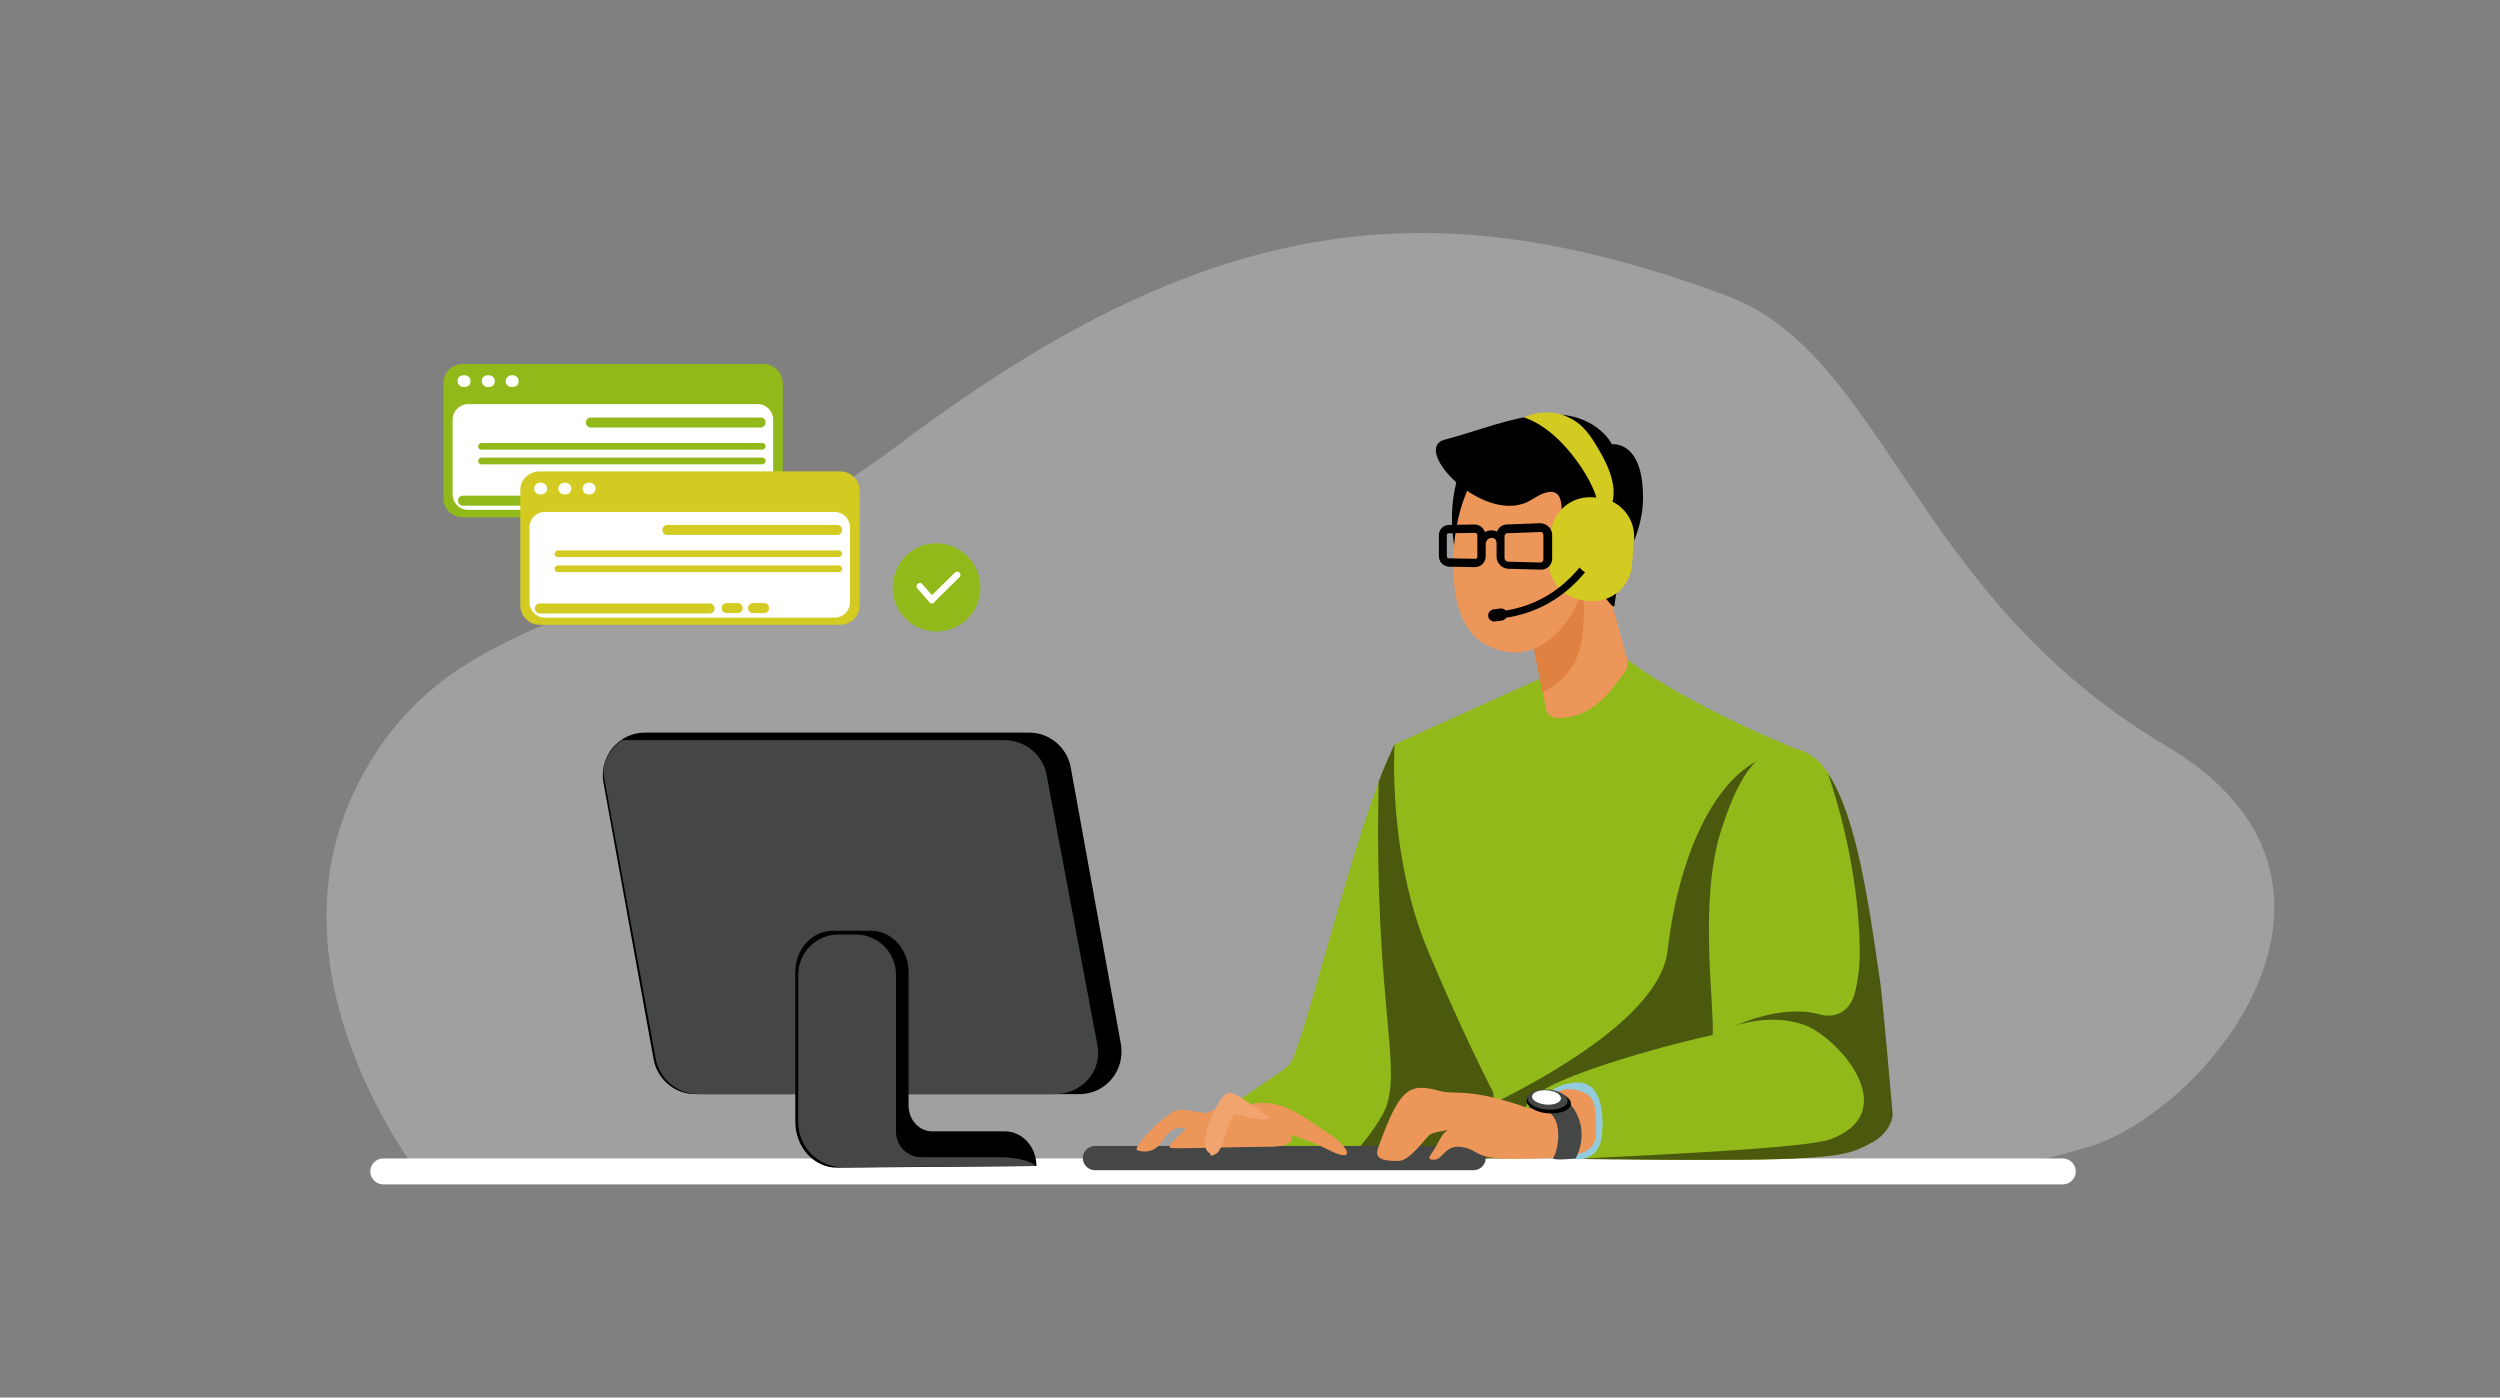 <?xml version="1.0" encoding="utf-8"?>
<!-- Generator: Adobe Illustrator 26.5.0, SVG Export Plug-In . SVG Version: 6.00 Build 0)  -->
<svg version="1.1" id="Ebene_1" xmlns="http://www.w3.org/2000/svg" xmlns:xlink="http://www.w3.org/1999/xlink" x="0px" y="0px"
	 viewBox="0 0 598.2 334.4" style="enable-background:new 0 0 598.2 334.4;" xml:space="preserve">
<rect x="0" y="0" width="598.2" height="334.4" fill="#808080" stroke="none"/>
<style type="text/css">
	.st0{opacity:0.25;fill:#FFFFFF;enable-background:new    ;}
	.st1{fill:#91B919;}
	.st2{fill:#4A590E;}
	.st3{fill:#FFFFFF;}
	.st4{fill:#ED9659;}
	.st5{fill:#DF8140;}
	.st6{fill:#93CBDC;}
	.st7{fill:#454746;}
	.st8{fill:#F2A46F;}
	.st9{fill:#B5DCF4;}
	.st10{fill:#D3CA22;}
</style>
<g>
	<g id="a">
		<g>
			<path class="st0" d="M101.2,282.2c0,0-39-48.4-15.6-94.5s67.9-35.1,130.4-82c75.8-56.9,129.1-60,196.8-35.1
				c38.3,14.1,44.5,71.8,105.4,107.8c54.9,32.4,10.2,87.5-18.7,96.1c-28.9,8.6-48.4,8.6-48.4,8.6L101.2,282.2L101.2,282.2z"/>
			<path class="st1" d="M333.7,178.1c-9.7,19.8-22,73.8-25.3,76.8c-3.3,3-22.6,14.4-25.9,20s-1.9,3.7-0.4,4.1s85.2,0.7,85.2,0.7
				s-9.6-57.4-10.7-57.8C355.4,221.6,333.7,178.1,333.7,178.1L333.7,178.1z"/>
			<path class="st2" d="M319.8,279.5c15.4,0.1,31.6,0.2,40.5,0.2l-12.2-73.1c-6.5-12.6-14.4-28.5-14.4-28.5
				c-1.2,2.5-2.5,5.5-3.8,8.9c-1.3,54.9,6.6,70.3,0.7,80.1C326,274.8,321.7,278.2,319.8,279.5L319.8,279.5z"/>
			<path class="st3" d="M493.6,283.4H91.7c-1.7,0-3.1-1.4-3.1-3.1s1.4-3.1,3.1-3.1h401.9c1.7,0,3.1,1.4,3.1,3.1
				S495.3,283.4,493.6,283.4z"/>
			<path class="st1" d="M385,154.2c13.9,12.8,44.8,25,44.8,25s4.7,43.4,1.5,68s-1.4,29.6-1.4,29.6h-63.8c0,0-8.6-11.9-24.2-48.8
				c-10-23.5-8.2-49.9-8.2-49.9l38.8-17.5L385,154.2L385,154.2z"/>
			<path class="st2" d="M366.1,276.8h63.8c0,0-1.8-5,1.4-29.6c2.6-20.2-0.1-53.3-1.1-64.3l-5.8-2.5c-14.6,4.2-23,25.9-25.4,47.2
				c-1.7,14.2-25.2,28.2-40.6,35.9C363.5,273.1,366.1,276.8,366.1,276.8L366.1,276.8z"/>
			<path d="M350.5,109.6c-7.7,17.1,1.5,33,1.3,32.3c-0.3-0.7,11.6-28.9,11.6-28.9L350.5,109.6L350.5,109.6z"/>
			<path class="st4" d="M379.6,122.3l9.8,35.6c0.3,1,0,2.1-0.6,2.9c-2.3,2.8-5.5,8.6-12.1,10.5c-1.3,0.4-2.9,0.5-4.1,0.5
				c-1.3,0-2.5-0.9-2.7-2.3l-6.5-33.8L379.6,122.3L379.6,122.3z"/>
			<path class="st5" d="M377.8,125.3l-3.6,1.5l-11,9l5.9,30C379.1,159.5,380.5,155.3,377.8,125.3z"/>
			<path class="st4" d="M379.3,138.1c-2.2,11.7-10.9,19.7-19.6,17.7c-8.7-1.9-12.8-9.5-11.8-24.8c0.8-11.9,6.7-24.9,15.4-23
				C371.9,110,381.4,126.4,379.3,138.1L379.3,138.1z"/>
			<path class="st1" d="M429.8,179.2c12.9,2.9,15.3,29.1,19.5,56.8c0.5,3.2,3,30.1,3,30.1s0.2,4.9-4.7,7.4c-4.2,2.1-5.9,3.7-30.4,4
				c-23.5,0.2-53.7-0.7-53.7-0.7s-0.3-8.7,2.1-13c3.6-6.4,40.7-15.6,44.2-16.1c0.5-6.9-3.4-31.9,2-48.9c3.7-11.7,7.7-17.8,12.7-19.4
				C426.2,178.8,427.9,178.8,429.8,179.2L429.8,179.2z"/>
			<path class="st2" d="M376.8,277.3c11.6,0.2,27.5,0.3,40.5,0.2c24.4-0.2,26.1-1.8,30.4-4c4.9-2.5,5.2-6.7,5.2-6.7
				s-2.5-28.7-3-31.8c-2.7-18.5-5.6-39.7-12.5-49.9c6.4,18.8,7.5,34.7,7.6,41.5c0.1,3.4-0.3,8.1-1.3,11.4c-1.1,3.6-4,5.9-8.4,4.7
				c-8.9-2.5-20,2.7-20,2.7s8.4-3,16.3-0.2c7.9,2.7,24.2,20.7,6.4,27.4C432.6,274.6,400,276.2,376.8,277.3L376.8,277.3z"/>
			<path class="st6" d="M367.6,264.6c0,0,3.3-5.6,10-5.6s6.3,11,5.3,14.6s-4.9,3.8-4.9,3.8l-14.5-0.7L367.6,264.6L367.6,264.6z"/>
			<path class="st7" d="M262,274.2h90.6c1.6,0,2.9,1.3,2.9,2.9l0,0c0,1.6-1.3,2.9-2.9,2.9H262c-1.6,0-2.9-1.3-2.9-2.9l0,0
				C259.1,275.5,260.4,274.2,262,274.2z"/>
			<path class="st4" d="M365.8,265.2c-14.2-5.1-17.9-3.2-21.1-4.1c-7.9-2.3-9.9-0.3-15,13.7c-1,2.8,2,3,4.9,3s6.6-5.8,7.7-6.4
				s4.3-1,4.3-1s-1,0-2.5,3s-3.3,4.1-1,4.1s2.6-3.8,6.9-3s2.6,3,13.3,2.8c10.7-0.2,18.8,0,18.6-6.4c-0.2-6.1,0.5-9.1-5.3-10.2
				C372.4,259.8,365.8,265.2,365.8,265.2L365.8,265.2z"/>
			<path class="st7" d="M366,265.2c9.5-1.1,6.7,10.7,5.7,11.7s5.3,0.3,5.3,0.3s2.9-4.7,0.5-10.2s-7.4-5.7-7.4-5.7l-4.2,2.3
				L366,265.2L366,265.2z"/>
			<path d="M375.9,264.2c-0.1,1.5-2.6,2.4-5.5,2.2c-2.9-0.2-5.2-1.6-5.1-3.1s2.6-2.4,5.5-2.2C373.7,261.3,376,262.7,375.9,264.2
				L375.9,264.2z"/>
			<path class="st7" d="M375.1,263.5c-0.1,1.3-2.3,2.2-5,2c-2.6-0.2-4.7-1.5-4.6-2.8s2.3-2.2,5-2
				C373.2,260.9,375.2,262.2,375.1,263.5L375.1,263.5z"/>
			<path class="st3" d="M373.5,262.9c-0.1,0.9-1.7,1.6-3.6,1.4s-3.4-1-3.3-2c0.1-0.9,1.7-1.6,3.6-1.4
				C372.1,261,373.6,261.9,373.5,262.9L373.5,262.9z"/>
			<g>
				<path d="M258.3,261.8h-92c-4.8,0-9-3.5-9.9-8.3l-12-66.2c-1.1-6.2,3.6-12,9.9-12h92c4.8,0,9,3.5,9.9,8.3l12,66.2
					C269.3,256.1,264.6,261.8,258.3,261.8L258.3,261.8z"/>
				<path class="st7" d="M262.6,250.1l-12.2-64.8c-0.9-4.7-5.1-8.2-10.1-8.2h-91.6c-2.7,2.2-4.8,5.4-4.2,8.6l12.4,67.6
					c0.9,4.9,5.2,8.5,10.2,8.5h85.4C258.9,261.8,263.8,256.2,262.6,250.1L262.6,250.1z"/>
				<path d="M240.4,270.7H223c-3.1,0-5.6-2.8-5.6-6.2v-31.9c0-5.4-4-9.9-9-9.9h-9.1c-5,0-9,4.4-9,9.9v35.8c0,6.1,4.5,11.1,10.1,11
					L248,279C248,274.4,244.6,270.7,240.4,270.7L240.4,270.7z"/>
				<path class="st7" d="M191,233.3v35.2c0,5.7,4.4,10.4,10.1,10.8l46.5-0.3c0-0.8-3.7-2.1-8.2-2.1h-18.9c-3.4,0-6.1-2.7-6.1-6.1
					v-37.5c0-5.4-4.3-9.7-9.7-9.7h-4C195.3,223.6,191,227.9,191,233.3L191,233.3z"/>
			</g>
			<path class="st4" d="M288.3,266.6c7-3.9,15.6-2.6,18.7,1.3s3.6,6.5-3.4,6.5s-21.1,0.5-23.4,0.3
				C277.9,274.4,288.3,266.6,288.3,266.6z"/>
			<path class="st4" d="M298.7,264.3c7.5-1.8,12.7,2.6,19,6.8c5.5,3.6,6.6,7.2,0.5,4.2c-8.8-4.4-14.1-4.9-14.1-4.9L298.7,264.3
				L298.7,264.3z"/>
			<path class="st4" d="M291.8,266.6c-3.8,0-7.1-1.2-9.8-1c-2.7,0.2-11.2,9-9.9,9.6c0.1,0,0.2,0.1,0.3,0.1c2,0.7,4.3-0.1,5.4-1.9
				c1.2-1.9,3.2-4.2,5.5-3.4c3.8,1.3,7.8,1.2,7.8,1.2L291.8,266.6L291.8,266.6z"/>
			<path class="st8" d="M289.6,276c-3.9-1.6,2.3-14.6,4.4-14.6s9.9,6.2,9.9,6.2s-1.8,1-8.1-1c-1.6-0.5-2.9,8.3-4.7,9.4
				S289.6,276,289.6,276L289.6,276z"/>
			<path d="M386.3,144.9c-0.1,1-2.2-1.9-2.5-2.3c-3.2-4.5-4.4-8.1-5.6-8.2c-0.4,0-0.2,0.7,0,2l-2.8-0.1c-0.7-6.9,0.1-6-1.5-7.2
				c-1.8-1.2,3.6-16.6-7.3-9.6c-10.9,7-29.3-12.1-20.9-14.3c8.4-2.2,15.7-5.4,23.9-6c12.2-0.9,16.1,7.1,16.1,7.1s6-0.8,7.2,8.8
				C394.5,128.1,387.8,132.1,386.3,144.9z"/>
			<path class="st4" d="M385.8,133.5c-1,3.6-3.6,5.9-5.7,5.2s-2.2-3.7-1.9-7.9c0.2-3.8,3.6-5.9,5.7-5.2
				C385.9,126.3,386.8,129.9,385.8,133.5z"/>
			<g>
				<g>
					<path class="st1" d="M110.7,87.1h72c2.5,0,4.6,2.1,4.6,4.6v27.5c0,2.5-2.1,4.6-4.6,4.6h-72c-2.5,0-4.6-2.1-4.6-4.6V91.7
						C106.1,89.1,108.2,87.1,110.7,87.1L110.7,87.1z"/>
					<path class="st3" d="M112,96.7h69.3c2.1,0,3.7,1.7,3.7,3.7v17.9c0,2.1-1.7,3.7-3.7,3.7H112c-2.1,0-3.7-1.7-3.7-3.7v-17.9
						C108.3,98.4,110,96.7,112,96.7z"/>
					<g>
						<path class="st3" d="M110.9,89.8h0.3c0.8,0,1.4,0.6,1.4,1.4l0,0c0,0.8-0.6,1.4-1.4,1.4h-0.3c-0.8,0-1.4-0.6-1.4-1.4l0,0
							C109.4,90.4,110.1,89.8,110.9,89.8z"/>
						<path class="st3" d="M116.7,89.8h0.3c0.8,0,1.4,0.6,1.4,1.4l0,0c0,0.8-0.6,1.4-1.4,1.4h-0.3c-0.8,0-1.4-0.6-1.4-1.4l0,0
							C115.2,90.4,115.9,89.8,116.7,89.8L116.7,89.8z"/>
						<path class="st3" d="M122.4,89.8h0.3c0.8,0,1.4,0.6,1.4,1.4l0,0c0,0.8-0.6,1.4-1.4,1.4h-0.3c-0.8,0-1.4-0.6-1.4-1.4l0,0
							C121,90.4,121.7,89.8,122.4,89.8L122.4,89.8z"/>
					</g>
					<path class="st1" d="M182,102.3h-40.6c-0.7,0-1.2-0.5-1.2-1.2s0.5-1.2,1.2-1.2H182c0.7,0,1.2,0.5,1.2,1.2
						S182.6,102.3,182,102.3z"/>
					<path class="st1" d="M151.4,121h-40.6c-0.7,0-1.2-0.5-1.2-1.2s0.5-1.2,1.2-1.2h40.6c0.7,0,1.2,0.5,1.2,1.2S152.1,121,151.4,121
						z"/>
					<path class="st9" d="M155.5,118.6h2.6c0.7,0,1.2,0.5,1.2,1.2l0,0c0,0.7-0.5,1.2-1.2,1.2h-2.6c-0.7,0-1.2-0.5-1.2-1.2l0,0
						C154.3,119.1,154.8,118.6,155.5,118.6z"/>
					<path class="st9" d="M161.8,118.6h2.6c0.7,0,1.2,0.5,1.2,1.2l0,0c0,0.7-0.5,1.2-1.2,1.2h-2.6c-0.7,0-1.2-0.5-1.2-1.2l0,0
						C160.6,119.1,161.2,118.6,161.8,118.6z"/>
					<path class="st1" d="M182.4,107.6h-67.2c-0.5,0-0.8-0.4-0.8-0.8s0.4-0.8,0.8-0.8h67.2c0.5,0,0.8,0.4,0.8,0.8
						S182.8,107.6,182.4,107.6L182.4,107.6z"/>
					<path class="st1" d="M182.4,111.1h-67.2c-0.5,0-0.8-0.4-0.8-0.8s0.4-0.8,0.8-0.8h67.2c0.5,0,0.8,0.4,0.8,0.8
						S182.8,111.1,182.4,111.1L182.4,111.1z"/>
				</g>
				<g>
					<path class="st10" d="M129.1,112.8h72c2.5,0,4.6,2.1,4.6,4.6v27.5c0,2.5-2.1,4.6-4.6,4.6h-72c-2.5,0-4.6-2.1-4.6-4.6v-27.5
						C124.4,114.9,126.5,112.8,129.1,112.8L129.1,112.8z"/>
					<path class="st3" d="M130.4,122.5h69.3c2.1,0,3.7,1.7,3.7,3.7v17.9c0,2.1-1.7,3.7-3.7,3.7h-69.3c-2.1,0-3.7-1.7-3.7-3.7v-17.9
						C126.7,124.1,128.3,122.5,130.4,122.5z"/>
					<g>
						<path class="st3" d="M129.2,115.5h0.3c0.8,0,1.4,0.6,1.4,1.4l0,0c0,0.8-0.6,1.4-1.4,1.4h-0.3c-0.8,0-1.4-0.6-1.4-1.4l0,0
							C127.8,116.2,128.4,115.5,129.2,115.5z"/>
						<path class="st3" d="M135,115.5h0.3c0.8,0,1.4,0.6,1.4,1.4l0,0c0,0.8-0.6,1.4-1.4,1.4H135c-0.8,0-1.4-0.6-1.4-1.4l0,0
							C133.6,116.2,134.2,115.5,135,115.5z"/>
						<path class="st3" d="M140.8,115.5h0.3c0.8,0,1.4,0.6,1.4,1.4l0,0c0,0.8-0.6,1.4-1.4,1.4h-0.3c-0.8,0-1.4-0.6-1.4-1.4l0,0
							C139.4,116.2,140,115.5,140.8,115.5z"/>
					</g>
					<path class="st10" d="M200.3,128h-40.6c-0.7,0-1.2-0.5-1.2-1.2s0.5-1.2,1.2-1.2h40.6c0.7,0,1.2,0.5,1.2,1.2S201,128,200.3,128z
						"/>
					<path class="st10" d="M169.8,146.8h-40.6c-0.7,0-1.2-0.5-1.2-1.2s0.5-1.2,1.2-1.2h40.6c0.7,0,1.2,0.5,1.2,1.2
						S170.4,146.8,169.8,146.8z"/>
					<path class="st10" d="M173.9,144.3h2.6c0.7,0,1.2,0.5,1.2,1.2l0,0c0,0.7-0.5,1.2-1.2,1.2h-2.6c-0.7,0-1.2-0.5-1.2-1.2l0,0
						C172.6,144.9,173.2,144.3,173.9,144.3z"/>
					<path class="st10" d="M180.2,144.3h2.6c0.7,0,1.2,0.5,1.2,1.2l0,0c0,0.7-0.5,1.2-1.2,1.2h-2.6c-0.7,0-1.2-0.5-1.2-1.2l0,0
						C179,144.9,179.5,144.3,180.2,144.3z"/>
					<path class="st10" d="M200.7,133.3h-67.2c-0.5,0-0.8-0.4-0.8-0.8s0.4-0.8,0.8-0.8h67.2c0.5,0,0.8,0.4,0.8,0.8
						S201.2,133.3,200.7,133.3z"/>
					<path class="st10" d="M200.7,136.9h-67.2c-0.5,0-0.8-0.4-0.8-0.8s0.4-0.8,0.8-0.8h67.2c0.5,0,0.8,0.4,0.8,0.8
						S201.2,136.9,200.7,136.9z"/>
				</g>
			</g>
			<g>
				<path class="st1" d="M234.6,140.6c0,5.8-4.7,10.5-10.5,10.5s-10.5-4.7-10.5-10.5S218.2,130,224,130S234.6,134.7,234.6,140.6z"/>
				<path class="st3" d="M223,144.4C223,144.4,222.9,144.4,223,144.4c-0.2,0-0.5-0.1-0.6-0.3l-2.9-3.3c-0.3-0.3-0.3-0.8,0.1-1.1
					c0.3-0.3,0.8-0.3,1.1,0.1l2.3,2.6l5.5-5.4c0.3-0.3,0.8-0.3,1.1,0s0.3,0.8,0,1.1l-6.1,6C223.4,144.4,223.2,144.4,223,144.4
					L223,144.4z"/>
			</g>
		</g>
		<path class="st10" d="M370.6,133.6l0.5-6c0.4-5.2,4.9-9,10.1-8.6l1.2,0.1c5.2,0.4,9,4.9,8.6,10.1l-0.5,6c-0.4,5.2-4.9,9-10.1,8.6
			l-1.2-0.1C374,143.2,370.2,138.7,370.6,133.6L370.6,133.6z"/>
		<path class="st10" d="M385.4,121.4c0.6-1.5,2.1-5.4-2.6-13.4c-2.3-4-4.1-6.5-7.2-8c-1.6-0.8-3-1.3-5.6-1.3
			c-3.8,0.1-5.3,1.2-5.3,1.2c10.2,3.4,17.9,17.9,17.4,20.4c0-0.1,0-0.1,0.1-0.2L385.4,121.4L385.4,121.4z"/>
		<path d="M359.6,147.9c16.4-2,23-15.9,23.1-16.1l-1.6-0.7l0.8,0.4l-0.8-0.4c-0.1,0.1-6.3,13.2-21.7,15.1c-0.1,0-0.2,0-0.3,0
			l0.2,1.7C359.4,147.9,359.5,147.9,359.6,147.9L359.6,147.9z"/>
		<path class="st10" d="M381.4,137.6L381.4,137.6c-2.7-0.2-4.8-2.6-4.5-5.3l0.2-2.4c0.2-2.7,2.6-4.8,5.3-4.5l0,0
			c2.7,0.2,4.8,2.6,4.5,5.3l-0.2,2.4C386.6,135.8,384.2,137.8,381.4,137.6L381.4,137.6z"/>
		<path d="M357.7,148.7l1.6-0.2c0.8-0.1,1.4-0.8,1.3-1.6l0,0c-0.1-0.8-0.8-1.4-1.6-1.3l-1.6,0.2c-0.8,0.1-1.4,0.8-1.3,1.6l0,0
			C356.1,148.2,356.9,148.8,357.7,148.7L357.7,148.7z"/>
	</g>
</g>
<path d="M370.5,126c-0.5-0.5-1.2-0.8-1.9-0.8c0,0,0,0,0,0l-8.2,0.3c-1,0.1-1.8,0.7-2.2,1.7c-0.4-0.2-0.9-0.3-1.4-0.3
	c-0.5,0-1.1,0.2-1.5,0.4c-0.1-0.4-0.4-0.8-0.7-1.1c-0.5-0.5-1.2-0.7-1.9-0.7l-6,0.1c-1.3,0-2.4,1.1-2.4,2.4v5.1
	c0,1.4,1.1,2.4,2.4,2.5l6,0.1c0.1,0,0.1,0,0.2,0c0.6,0,1.3-0.2,1.8-0.7c0.5-0.5,0.8-1.2,0.8-1.9v-3c0-0.7,0.7-1.4,1.4-1.4
	c0.8,0,1.2,0.5,1.2,1.4v3.1c0,1.5,1.2,2.8,2.8,2.9l7.8,0.2c0,0,0.1,0,0.1,0c0.7,0,1.3-0.3,1.8-0.7c0.5-0.5,0.8-1.2,0.8-1.9v-6
	C371.3,127.2,371.1,126.5,370.5,126z M353.5,133.2c0,0.2-0.1,0.3-0.2,0.4c-0.1,0.1-0.2,0.2-0.5,0.1l-6.1-0.1c-0.3,0-0.5-0.2-0.5-0.5
	V128c0-0.2,0.2-0.4,0.4-0.4l6.1-0.1l0.1,0c0,0,0,0,0.1,0c0.2,0,0.3,0.1,0.4,0.1c0.1,0.1,0.2,0.2,0.2,0.4V133.2z M369.3,133.9
	c0,0.2-0.1,0.3-0.2,0.5c-0.1,0.1-0.3,0.2-0.5,0.2l-7.7-0.2c-0.5,0-0.9-0.4-0.9-0.9v-5c0-0.8,0.4-0.8,0.5-0.9l8.1-0.3c0,0,0,0,0,0
	c0.2,0,0.4,0.1,0.5,0.2c0.1,0.1,0.2,0.3,0.2,0.5V133.9z"/>
</svg>
